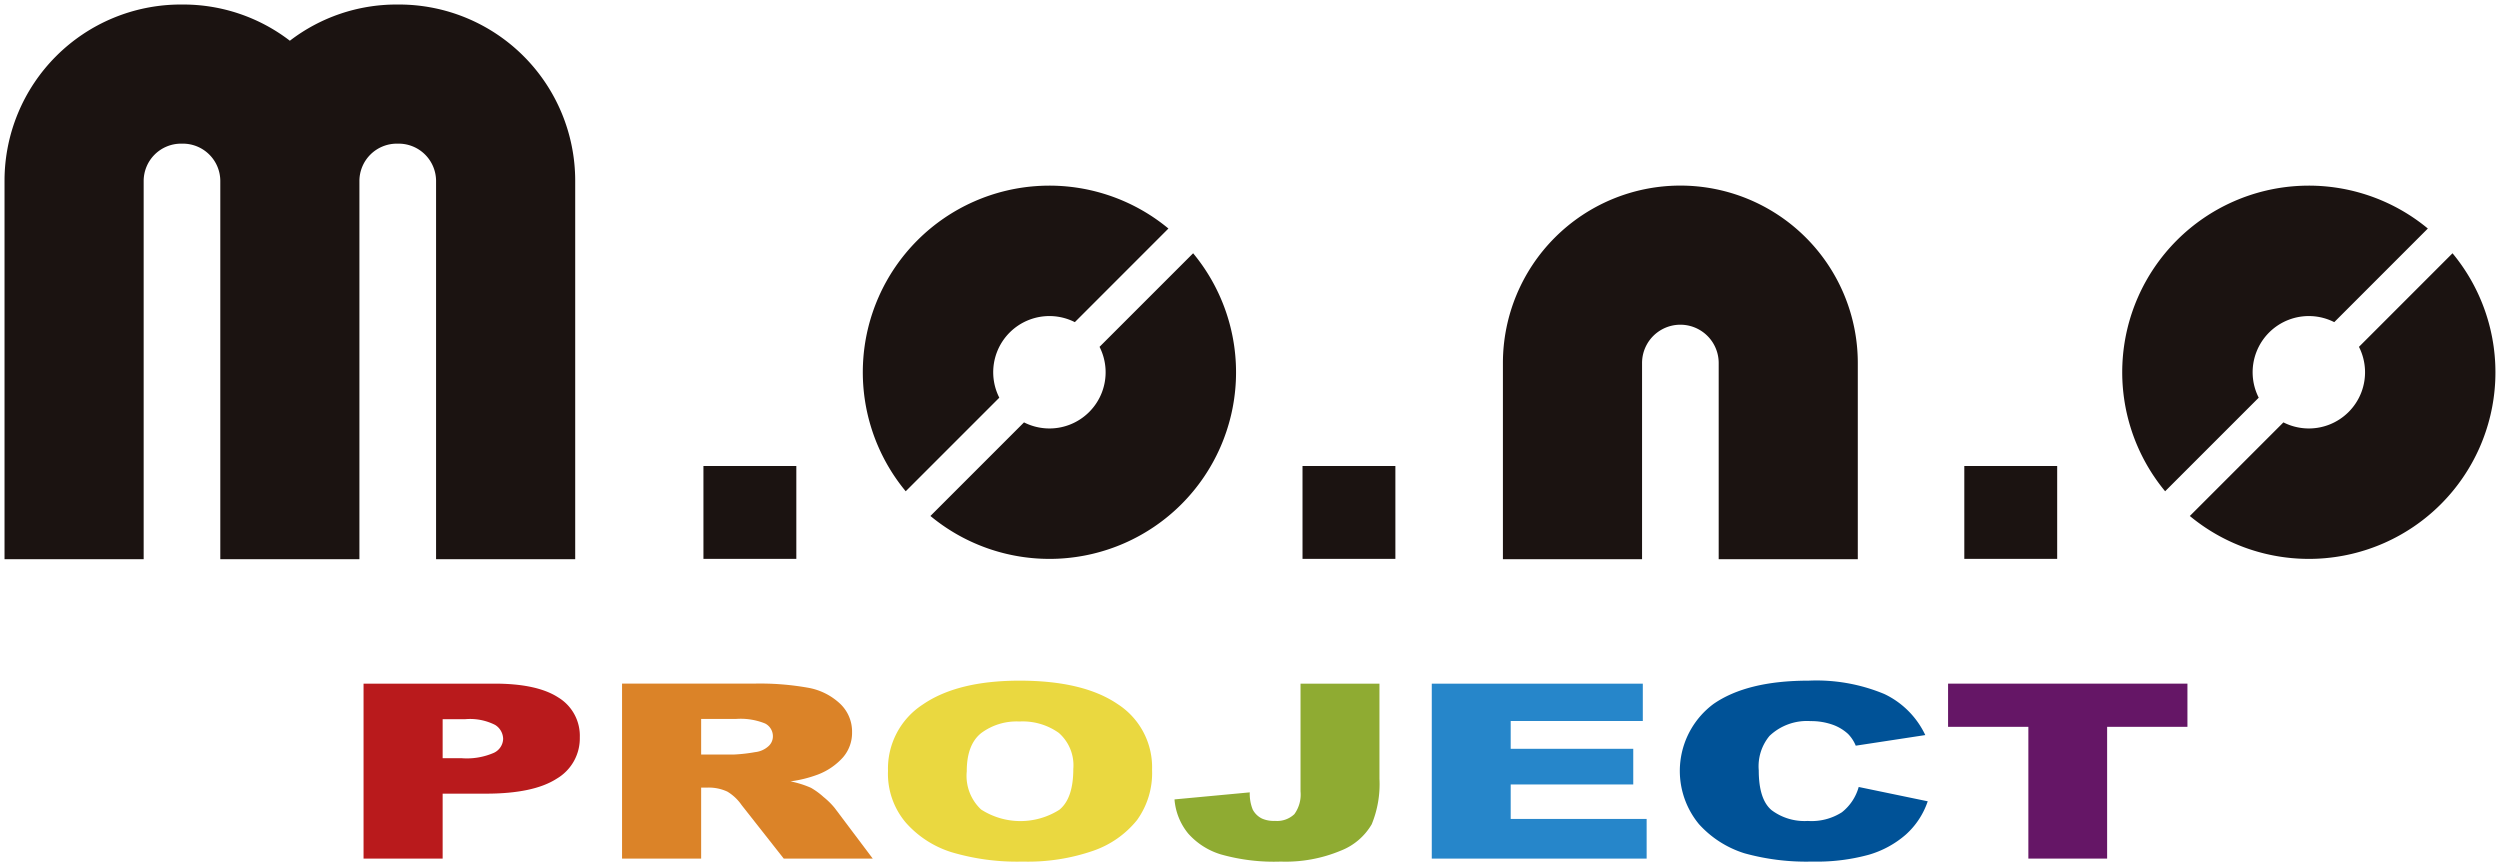 <svg xmlns="http://www.w3.org/2000/svg" width="276.145" height="95.168" viewBox="0 0 276.145 95.168">
  <g id="グループ_2" data-name="グループ 2" transform="translate(-822.5 -492.5)">
    <g id="グループ_1" data-name="グループ 1">
      <path id="パス_1" data-name="パス 1" d="M39.657,75.013H54.116q4.723,0,7.075,1.542a4.945,4.945,0,0,1,2.353,4.39,5.163,5.163,0,0,1-2.564,4.574q-2.562,1.648-7.825,1.647H48.394v7.171H39.657Zm8.737,8.239h2.132a7.455,7.455,0,0,0,3.532-.6,1.761,1.761,0,0,0,1.018-1.536,1.854,1.854,0,0,0-.884-1.542,6.115,6.115,0,0,0-3.322-.632H48.394Z" transform="translate(823 493)" fill="#b91a1c"/>
      <path id="パス_2" data-name="パス 2" d="M68.21,94.337V75.012h14.5a30.293,30.293,0,0,1,6.165.475,6.915,6.915,0,0,1,3.437,1.76,4.227,4.227,0,0,1,1.305,3.13,4.129,4.129,0,0,1-1,2.776,7.127,7.127,0,0,1-2.747,1.891,13.825,13.825,0,0,1-3.055.765,10.861,10.861,0,0,1,2.264.711,8.049,8.049,0,0,1,1.392,1.017,8.284,8.284,0,0,1,1.218,1.2l4.212,5.6H86.07l-4.649-5.906a5.12,5.12,0,0,0-1.575-1.489,4.89,4.89,0,0,0-2.131-.448h-.768v7.843Zm8.737-11.495h3.668a18.5,18.5,0,0,0,2.3-.264,2.586,2.586,0,0,0,1.411-.605,1.463,1.463,0,0,0,.547-1.121,1.578,1.578,0,0,0-.863-1.437,7.18,7.18,0,0,0-3.246-.5H76.947Z" transform="translate(823 493)" fill="#db8328"/>
      <path id="パス_3" data-name="パス 3" d="M97.588,84.688a8.438,8.438,0,0,1,3.841-7.368q3.84-2.637,10.695-2.636,7.029,0,10.83,2.59a8.291,8.291,0,0,1,3.8,7.257,8.87,8.87,0,0,1-1.662,5.555,10.675,10.675,0,0,1-4.8,3.375,21.983,21.983,0,0,1-7.825,1.206,25.285,25.285,0,0,1-7.883-1.041,11.174,11.174,0,0,1-5.059-3.295,8.347,8.347,0,0,1-1.94-5.643m8.7.027a5.093,5.093,0,0,0,1.584,4.2,8.023,8.023,0,0,0,8.65.027q1.536-1.251,1.536-4.5a4.759,4.759,0,0,0-1.6-3.987,6.867,6.867,0,0,0-4.351-1.259,6.544,6.544,0,0,0-4.223,1.279q-1.6,1.278-1.594,4.231" transform="translate(823 493)" fill="#ead840"/>
      <path id="パス_4" data-name="パス 4" d="M143.154,75.013h8.718v10.5a11.709,11.709,0,0,1-.854,5.032,6.815,6.815,0,0,1-3.437,2.924,15.777,15.777,0,0,1-6.616,1.2,21.539,21.539,0,0,1-6.606-.792,7.873,7.873,0,0,1-3.619-2.314,6.767,6.767,0,0,1-1.507-3.762l8.314-.778a4.648,4.648,0,0,0,.327,1.9,2.287,2.287,0,0,0,1.037,1,3.219,3.219,0,0,0,1.42.251,2.775,2.775,0,0,0,2.142-.744,3.686,3.686,0,0,0,.681-2.509Z" transform="translate(823 493)" fill="#8fab32"/>
      <path id="パス_5" data-name="パス 5" d="M157.651,75.013h23.311v4.126H166.369v3.072h13.537v3.94H166.369v3.81h15.016v4.377H157.651Z" transform="translate(823 493)" fill="#2686ca"/>
      <path id="パス_6" data-name="パス 6" d="M204.81,86.428l7.623,1.582a8.657,8.657,0,0,1-2.42,3.677,10.778,10.778,0,0,1-4.1,2.229,21.641,21.641,0,0,1-6.229.751,25.529,25.529,0,0,1-7.5-.916,11.327,11.327,0,0,1-5.022-3.22,9.222,9.222,0,0,1,1.605-13.272q3.714-2.576,10.512-2.575a19.476,19.476,0,0,1,8.363,1.476,9.5,9.5,0,0,1,4.521,4.535l-7.681,1.172a4.069,4.069,0,0,0-.844-1.292,4.99,4.99,0,0,0-1.786-1.053,7.13,7.13,0,0,0-2.362-.37,6.009,6.009,0,0,0-4.532,1.632,5.256,5.256,0,0,0-1.19,3.806q0,3.212,1.421,4.4a6.043,6.043,0,0,0,3.994,1.19,6.214,6.214,0,0,0,3.773-.961,5.4,5.4,0,0,0,1.853-2.795" transform="translate(823 493)" fill="#005297"/>
      <path id="パス_7" data-name="パス 7" d="M214.68,75.013h26.44v4.771h-8.871V94.338h-8.7V79.784H214.68Z" transform="translate(823 493)" fill="#651666"/>
    </g>
    <path id="合体_1" data-name="合体 1" d="M189.343,61.265V39.6a4.232,4.232,0,0,0-8.465,0V61.265H165.509V39.6a19.6,19.6,0,0,1,39.2,0V61.265Zm-141.676,0V19.446a4.132,4.132,0,0,0-4.078-4.078h-.308A4.132,4.132,0,0,0,39.2,19.446V61.265H23.834V19.446a4.133,4.133,0,0,0-4.078-4.078h-.309a4.132,4.132,0,0,0-4.078,4.078V61.265H0V19.446A19.468,19.468,0,0,1,19.447,0h.309A19.319,19.319,0,0,1,31.518,4,19.322,19.322,0,0,1,43.281,0h.308A19.468,19.468,0,0,1,63.036,19.446V61.265Zm193.719-4.772,10.337-10.338a6.206,6.206,0,0,0,8.343-8.343L270.4,27.475a20.609,20.609,0,0,1-29.019,29.018Zm-139.113,0L112.61,46.155a6.206,6.206,0,0,0,8.343-8.343l10.338-10.337a20.609,20.609,0,0,1-29.019,29.018Zm114.2,4.737V50.971h10.259V61.23Zm-73.1,0V50.971h10.258V61.23Zm-66.173,0V50.971H87.461V61.23Zm162.75-35.187a20.613,20.613,0,0,1,27.724-1.3L257.337,35.084a6.206,6.206,0,0,0-8.343,8.343L238.656,53.765A20.613,20.613,0,0,1,239.952,26.042Zm-139.113,0a20.613,20.613,0,0,1,27.724-1.3L118.224,35.084a6.206,6.206,0,0,0-8.343,8.343L99.543,53.765A20.613,20.613,0,0,1,100.839,26.042Z" transform="translate(823 493)" fill="#1b1311" stroke="rgba(0,0,0,0)" stroke-miterlimit="10" stroke-width="1"/>
  </g>
</svg>
